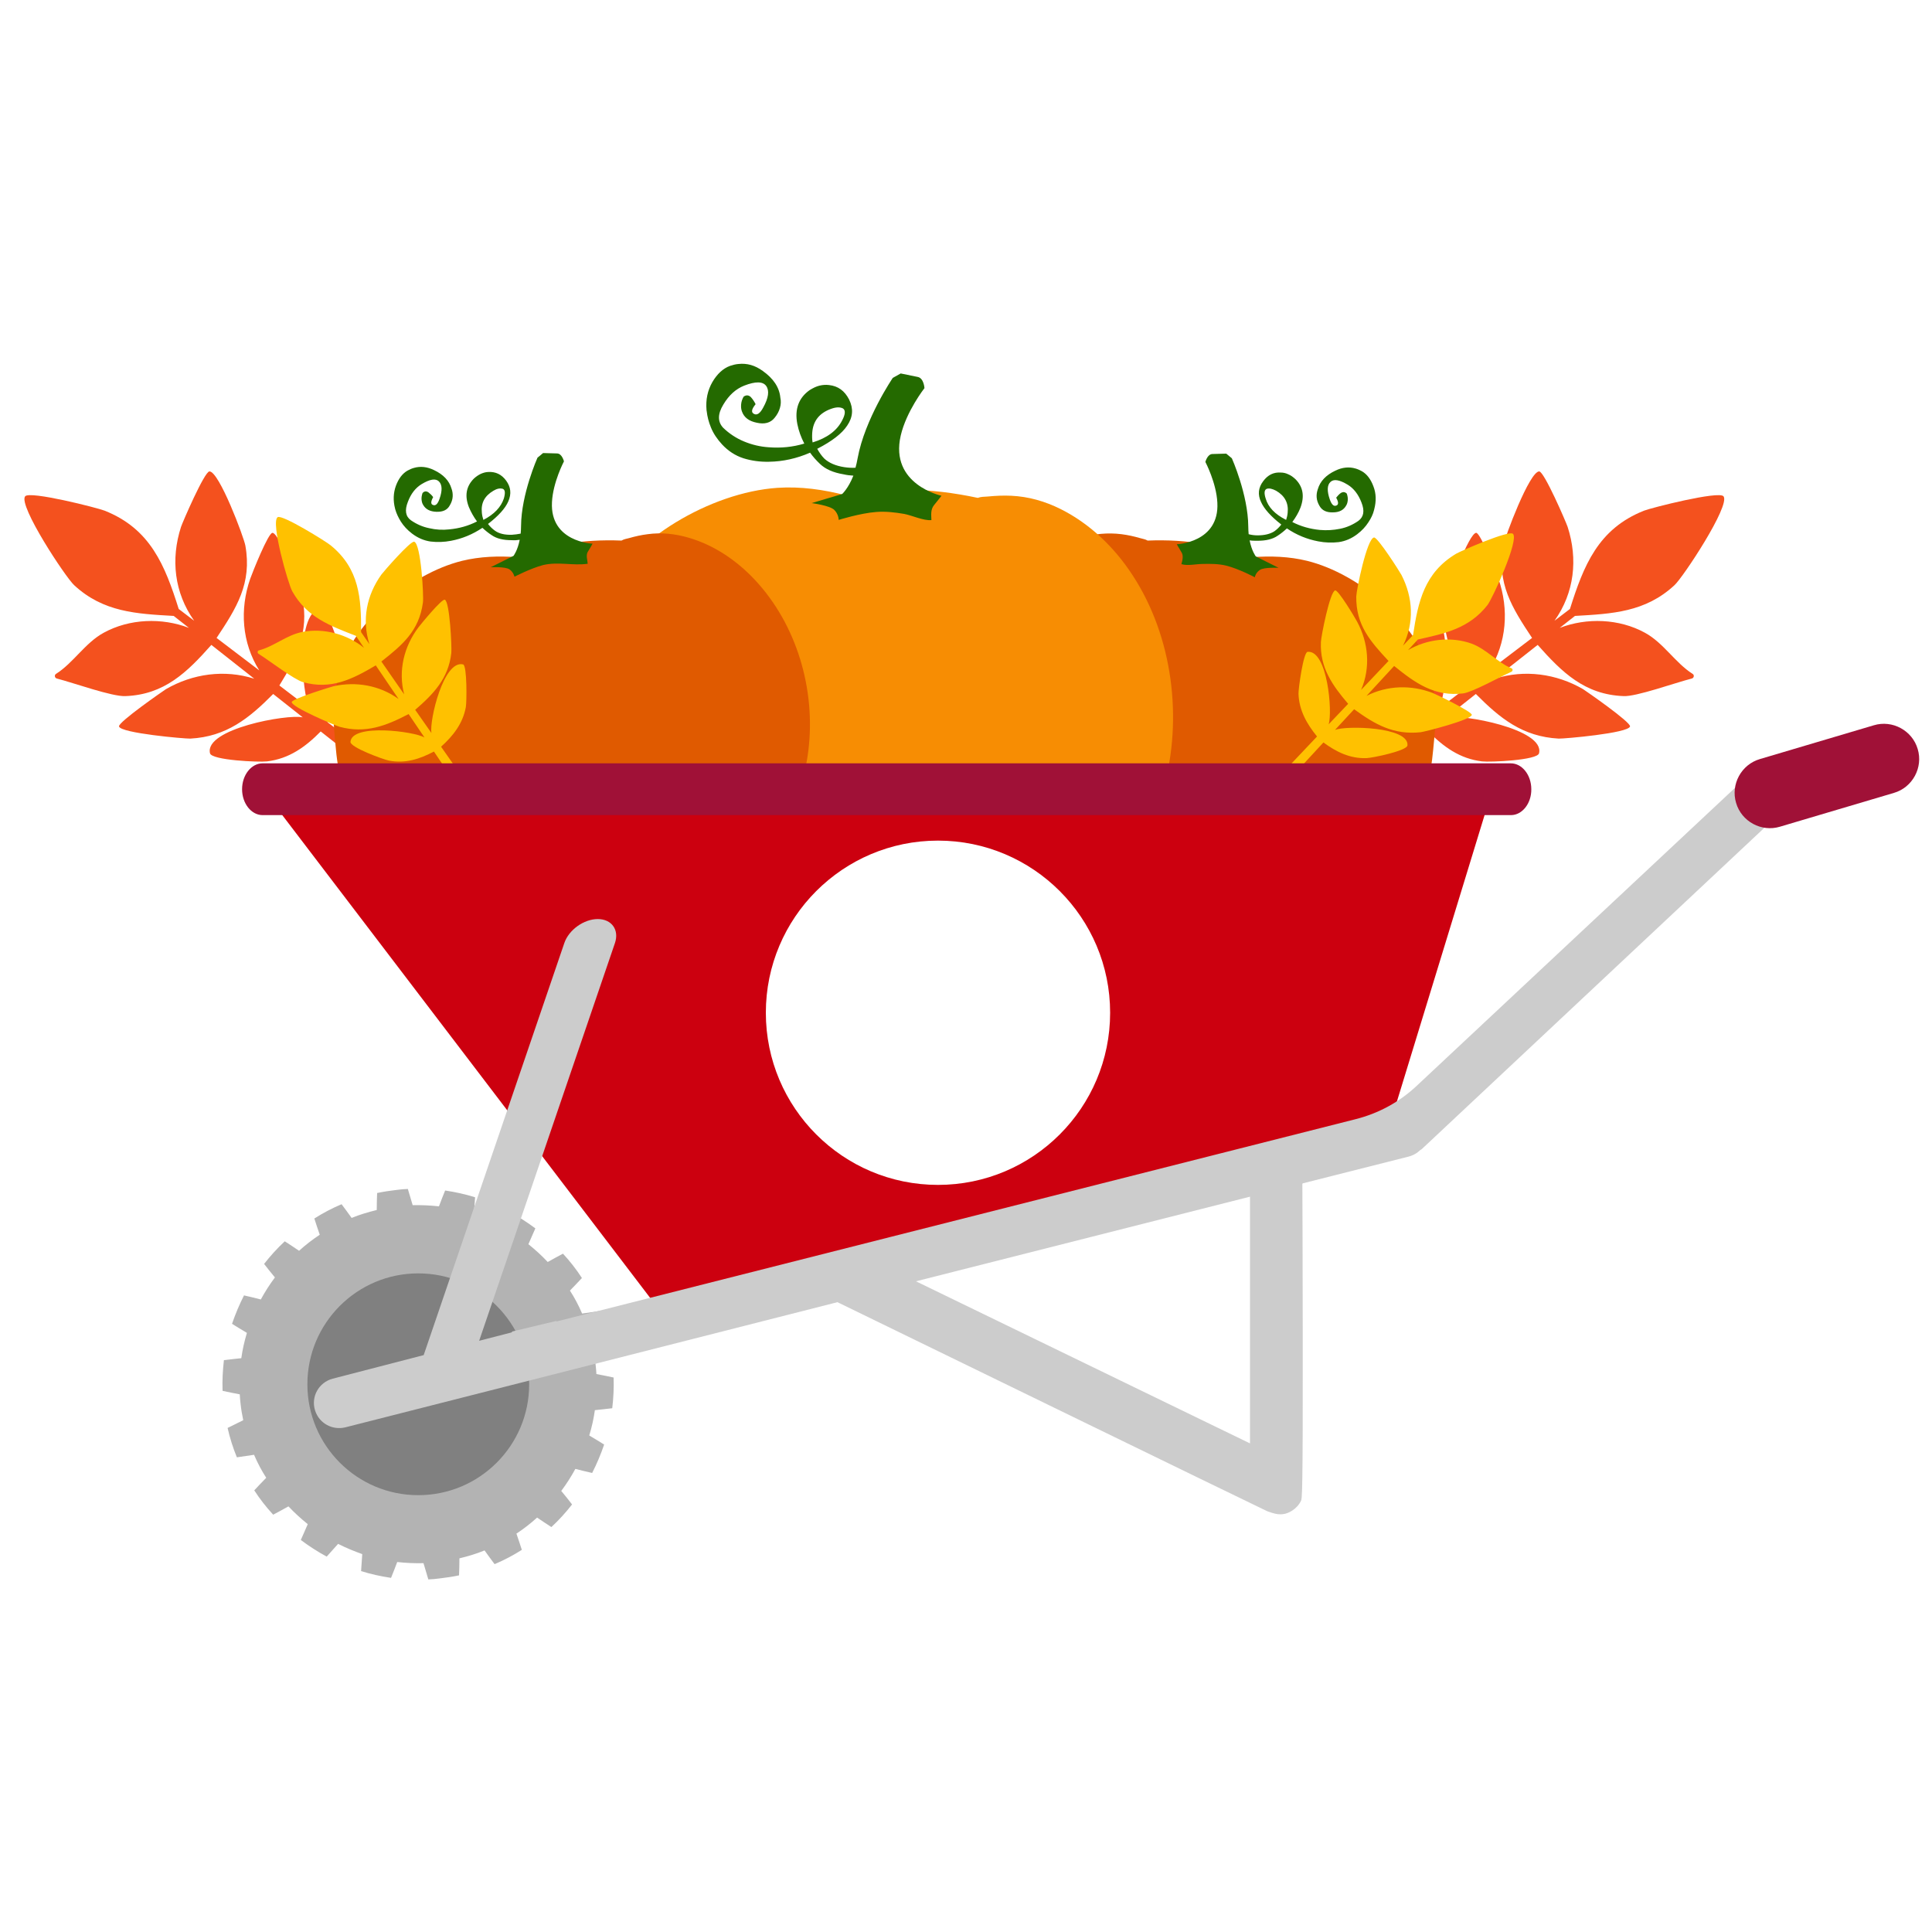 <?xml version="1.0" encoding="utf-8"?>
<!-- Generator: Adobe Illustrator 23.0.1, SVG Export Plug-In . SVG Version: 6.00 Build 0)  -->
<svg version="1.1" id="Layer_1" xmlns="http://www.w3.org/2000/svg" xmlns:xlink="http://www.w3.org/1999/xlink" x="0px" y="0px"
	 width="1000px" height="1000px" viewBox="0 0 1000 1000" style="enable-background:new 0 0 1000 1000;" xml:space="preserve">
<style type="text/css">
	.st0{fill:#F4511E;}
	.st1{fill:#E05A00;}
	.st2{fill:#246A00;}
	.st3{fill:#F78D03;}
	.st4{fill:#FFC100;}
	.st5{fill:#B3B3B3;}
	.st6{fill:#808080;}
	.st7{fill:#CC000F;}
	.st8{fill:#A01137;}
	.st9{fill:#CCCCCC;}
</style>
<g>
	<path class="st0" d="M875.7,351.2c1.1-0.3,1.4-1.8,0.4-2.4c-9-5.7-15.1-16.1-24.7-21.3c-13.3-7.3-30.1-7.9-44.1-2.5l7.9-6.2
		c19.2-1.1,36.4-1.9,51.5-15.9c4.4-4,29-41.2,25.4-46c-2.3-3-37.6,6-41.1,7.4c-23.8,9.4-31.3,28.4-38.4,50.9l-8,6.1
		c10.3-14.5,12.2-31.9,6.8-48.6c-0.8-2.4-12.1-28.6-14.7-28.7c-5-0.1-17.8,34-18.6,38.4c-3.5,19.6,4.6,32.3,14.9,47.8L770.9,347
		c9-14.3,10.2-31.6,4.7-47.4c-1.2-3.4-9.3-23.7-11.5-23.8c-3.7-0.1-14.7,29.9-15.5,33.7c-3.6,17.4,3.1,31.1,11.9,45.3l-15.6,11.9
		c4.1-8,7.4-51.2-6.5-52c-2.9-0.2-10.5,24.6-10.9,27.8c-1.5,11.5,2.4,21.6,8.1,31.3l-41.1,31.4c-3.4,2.7,0.7,8,4.2,5.3l40.6-31.9
		c7.9,8,16.3,14.1,27.8,15.5c4.2,0.5,28.7-0.6,29.5-4.2c3.1-12.6-40-20.4-48-18.6l15.3-12.1c12.5,12.6,24.2,22.1,42.9,23.1
		c2.7,0.1,36.1-2.8,36.9-6.3c0.5-2.2-22.9-18.4-24.3-19.3c-13.8-8-30.3-10.3-45.7-5.4l22.2-17.5c12.6,14.2,24.3,25.7,44.4,26.5
		C846.8,360.7,867,353.4,875.7,351.2z"/>
	<path class="st0" d="M29.4,351.2c-1.1-0.3-1.4-1.8-0.4-2.4c9-5.7,15.1-16.1,24.7-21.3c13.3-7.3,30.1-7.9,44.1-2.5l-7.9-6.2
		c-19.2-1.1-36.4-1.9-51.5-15.9c-4.4-4-29-41.2-25.4-46c2.3-3,37.6,6,41.1,7.4c23.8,9.4,31.3,28.4,38.4,50.9l8,6.1
		c-10.3-14.5-12.2-31.9-6.8-48.6c0.8-2.4,12.1-28.6,14.7-28.7c5-0.1,17.8,34,18.6,38.4c3.5,19.6-4.6,32.3-14.9,47.8l22.1,16.8
		c-9-14.3-10.2-31.6-4.7-47.4c1.2-3.4,9.3-23.7,11.5-23.8c3.7-0.1,14.7,29.9,15.5,33.7c3.6,17.4-3.1,31.1-11.9,45.3l15.6,11.9
		c-4.1-8-7.4-51.2,6.5-52c2.9-0.2,10.5,24.6,10.9,27.8c1.5,11.5-2.4,21.6-8.1,31.3l41.1,31.4c3.4,2.7-0.7,8-4.2,5.3L166,378.6
		c-7.9,8-16.3,14.1-27.8,15.5c-4.2,0.5-28.7-0.6-29.5-4.2c-3.1-12.6,40-20.4,48-18.6l-15.3-12.1c-12.5,12.6-24.2,22.1-42.9,23.1
		c-2.7,0.1-36.1-2.8-36.9-6.3c-0.5-2.2,22.9-18.4,24.3-19.3c13.8-8,30.3-10.3,45.7-5.4l-22.2-17.5C96.8,348,85.1,359.5,65,360.3
		C58.2,360.7,38,353.4,29.4,351.2z"/>
	<path class="st1" d="M501.8,408h236.3c1.9-6,3.1-13,3.7-19.8c1.4-14.8,2.7-24.4-2.4-42.2c-6.8-23.7-35.5-48.9-62.8-55.7
		c-9.3-2.3-19-2.6-28.6-1.9c-6.4-2.3-12.4-4.1-18.4-5.5c-1.9-0.4-3.8-0.8-5.8-1.2c-9.8-1.8-19.8-2.3-29.8-1.9
		c-1.1-0.7-2.7-0.9-4-1.3c-3.1-0.9-6.3-1.6-9.5-2c-7.1-0.9-14.3-0.2-21.2,1.9c-13.1,3.8-24.8,11.8-34.2,21.8
		c-21.8,23.2-31.7,57-27.8,88.5C498.2,395.1,499.6,402,501.8,408z"/>
	<path class="st2" d="M611.5,285.8c1.2,1.8,0.5,4.3,0,6.2c3.3,1,7.5-0.1,11-0.1c4.1-0.1,8.3-0.1,12.3,0.9c6.4,1.6,14.7,6,14.7,6
		c0-0.3,0.5-2.4,2.6-3.8c2.2-1.5,9.7-1.1,9.7-1.1L650,288c0,0-2.1-2.7-3.2-8.3c1.4,0.2,2.7,0.2,4.1,0.2c4.3,0,7.8-0.8,10.4-2.6
		c1.7-1.1,3.3-2.4,4.8-3.8c5,3.4,10.4,5.6,16.2,6.7c3.6,0.7,7.1,0.8,10.6,0.4c3.5-0.5,6.7-1.9,9.6-4.1c2.5-1.9,4.4-4,5.8-6.2
		c1.4-2.1,2.4-4.2,2.9-6.3l0.1-0.4c1.1-4.2,1-8.2-0.4-11.8c-1.4-3.8-3.4-6.4-6-7.9c-1.1-0.6-2.2-1.1-3.3-1.4
		c-3.4-1-6.9-0.6-10.4,1.1c-4.9,2.3-7.9,5.5-9.1,9.6c-0.5,1.4-0.7,2.8-0.6,4.2c0.1,1.5,0.6,3,1.5,4.5c1.3,2.3,3.6,3.4,6.9,3.3
		c3.3,0,5.6-1.2,6.9-3.6c0.5-0.8,0.7-1.7,0.8-2.7c0.1-1.1-0.1-2.2-0.5-3.4c-0.9-0.9-1.9-1-3-0.4c-1,0.7-1.8,1.6-2.5,2.5
		c1.3,2.3,1.3,3.7,0,4.1c-1.3,0.5-2.4-0.6-3.3-3.2c-1.5-4.3-1.4-7.4,0.3-9c1.7-1.7,4.7-1.2,9,1.4c3.1,1.9,5.5,5,7.1,9.2
		c1.7,4.3,1.2,7.4-1.6,9.5c-2.9,2-6,3.4-9.5,4.1s-6.9,0.9-10.4,0.6c-5.1-0.5-9.8-1.8-14.3-4.1c1.7-2.3,3.2-4.8,4.2-7.4
		c2.2-5.9,1.4-10.8-2.6-14.8c-1.2-1.1-2.4-2-3.7-2.5c-1.2-0.6-2.5-0.9-3.8-0.9c-3.7-0.3-6.8,1.2-9.2,4.5c-2.5,3.3-2.9,6.9-1.1,10.7
		c1.6,3.6,5.1,7.5,10.5,11.7c-1,1.3-2.2,2.5-3.6,3.5c-2.2,1.4-5.1,2.1-8.7,2.1c-1.6,0-3.1-0.2-4.6-0.6c-0.1-1.2-0.2-2.6-0.2-4
		c-0.1-16.5-8.5-35.3-8.5-35.3l-2.9-2.4c0,0-4.8,0.1-7.2,0.2c-2.6,0.1-3.6,4.1-3.6,4.1s5.7,10.8,6.2,21.1c1.1,20.7-21,21.5-21,21.5
		S610.1,283.5,611.5,285.8z M655.1,258c-0.9-2.8-0.7-4.5,0.6-5c1.3-0.4,2.9,0,4.8,1c4.5,2.6,6.5,6.4,6,11.3
		c-0.1,1.3-0.4,2.6-0.8,3.8C659.9,266.2,656.4,262.5,655.1,258z"/>
	<path class="st3" d="M602.3,408c9.9-36,4.8-78.4-16.1-110.3c-9.3-14.3-22-26.6-37.2-34.2c-8-4-16.6-6.5-25.6-6.9
		c-4-0.2-8.1,0-12.2,0.4c-1.6,0.1-3.6,0.1-5.1,0.7c-12.2-2.6-24.6-4.2-37.1-4.2c-2.4,0-4.9,0.1-7.3,0.2c-7.7,0.4-15.5,1.3-23.8,2.7
		c-11.6-3-23.5-4.7-35.5-3.9c-35,2.4-75.9,27.2-89.4,54.8c-10.3,20.8-10.7,32.7-12.3,51.3c-1.4,16.6,0.1,34.3,5,49.3h296.6
		L602.3,408L602.3,408z"/>
	<path class="st2" d="M487.3,256.6c0,0-26.9-5.8-21.1-31.1c2.9-12.6,12.3-24.6,12.3-24.6s-0.3-5.2-3.5-5.8c-2.9-0.6-8.8-1.8-8.8-1.8
		l-4.1,2.3c0,0-14.5,21.3-18.2,41.6c-0.3,1.8-0.7,3.4-1.1,4.9c-1.9,0.1-3.8,0-5.8-0.3c-4.5-0.7-7.9-2.2-10.3-4.4
		c-1.5-1.5-2.7-3.3-3.7-5.1c7.6-3.9,12.8-7.9,15.5-12c3-4.4,3.3-8.8,1-13.5c-2.3-4.5-5.7-7-10.4-7.5c-1.6-0.2-3.2-0.1-4.9,0.3
		c-1.7,0.4-3.3,1.2-5.1,2.3c-5.7,4-7.9,9.9-6.4,17.6c0.7,3.5,1.9,6.8,3.6,10.1c-6,1.8-12.1,2.4-18.5,1.9c-4.4-0.3-8.6-1.3-12.7-3
		s-7.7-4.1-10.8-7.1c-2.9-3.1-2.9-7.1,0.1-12c2.9-4.9,6.5-8.1,10.8-9.8c5.9-2.3,9.7-2.2,11.4,0.2c1.7,2.4,1.2,6.2-1.6,11.2
		c-1.6,3-3.2,4.1-4.8,3.2c-1.5-0.8-1.2-2.4,0.9-5c-0.7-1.4-1.5-2.6-2.5-3.7c-1.2-1.1-2.4-1.1-3.7-0.2c-0.8,1.4-1.2,2.7-1.3,4.1
		c-0.1,1.2,0,2.4,0.4,3.5c1.1,3.2,3.7,5.1,7.7,5.9c4,0.9,7.1,0.1,9.2-2.5c1.4-1.7,2.3-3.4,2.8-5.2c0.5-1.7,0.6-3.5,0.2-5.3
		c-0.5-5.3-3.6-9.9-9.1-13.8c-4-2.9-8.1-4.1-12.6-3.6c-1.4,0.1-2.9,0.5-4.4,1c-3.5,1.3-6.6,4.1-9.1,8.4c-2.4,4.2-3.5,9-3,14.5
		l0.1,0.6c0.3,2.7,1,5.5,2.2,8.4c1.2,3,3.2,6,5.8,8.8c3.1,3.3,6.7,5.7,11,7.1c4.2,1.3,8.6,1.9,13.2,1.8c7.3-0.1,14.4-1.7,21.3-4.7
		c1.5,2.1,3.2,4,5.1,5.8c2.8,2.7,6.8,4.5,12.2,5.4c1.7,0.4,3.4,0.6,5.1,0.7c-2.6,6.6-5.8,9.5-5.8,9.5l-15.8,4.7
		c0,0,9.3,1.2,11.7,3.5c2.2,2.2,2.3,4.9,2.3,5.2c0,0,11.2-3.5,19.4-4.1c4.9-0.4,9.8,0.2,14.5,1c4.2,0.8,10,3.6,14.1,3.2
		c-0.1-2.7-0.5-5.5,1.4-7.8C485.6,258.9,487.3,256.6,487.3,256.6z M420.6,229c-0.3-1.6-0.3-3.2-0.2-4.9c0.4-6.1,3.6-10.3,9.8-12.5
		c2.5-0.9,4.5-1,6.1-0.2c1.4,0.9,1.3,3-0.4,6.2C433.2,222.9,428.1,226.7,420.6,229z"/>
	<path class="st4" d="M782.3,347.7c0.8-0.4,0.8-1.5,0-1.8c-7.3-3.1-13-10-20.7-12.8c-10.7-3.8-23.1-2.3-32.8,3.4l5.1-5.5
		c14-3.1,26.5-5.7,36-17.8c2.7-3.5,16.5-33.8,13.2-36.9c-2.1-2-27,8.9-29.4,10.3c-16.4,9.8-19.7,24.7-22.3,42.1l-5.2,5.5
		c5.9-11.9,5.2-24.9-0.8-36.6c-0.9-1.7-12.3-19.6-14.2-19.4c-3.7,0.5-9.1,27.1-9.2,30.5c-0.2,14.8,7.2,23.2,16.7,33.4l-14.2,15
		c5-11.6,3.8-24.5-2.1-35.4c-1.3-2.4-9.7-16.4-11.3-16.1c-2.7,0.4-7.3,23.7-7.4,26.7c-0.6,13.3,6,22.5,14.1,32l-10.1,10.6
		c2.1-6.4-0.6-38.6-10.9-37.5c-2.2,0.2-4.8,19.3-4.7,21.7c0.3,8.6,4.3,15.6,9.6,22.1l-26.5,28c-2.2,2.4,1.5,5.8,3.7,3.4l26.1-28.3
		c6.7,4.9,13.7,8.4,22.3,8.1c3.1-0.1,21-3.8,21.2-6.6c0.8-9.7-31.9-10.3-37.5-8l9.9-10.7c10.7,7.8,20.4,13.4,34.4,11.9
		c2-0.2,26.3-6.4,26.5-9c0.1-1.7-19-10.9-20.2-11.3c-11.1-4.3-23.6-4-34.3,1.5l14.3-15.5c11,8.9,20.9,16,35.8,14.2
		C762.3,358.2,776.3,350.4,782.3,347.7z"/>
	<path class="st1" d="M177.7,408h236.2c2.2-6,3.7-13,4.5-19.5c3.9-31.5-6-65.3-27.8-88.5c-9.4-10-21.1-17.9-34.2-21.7
		c-6.9-2-14-2.8-21.2-1.8c-3.2,0.4-6.4,1.1-9.5,2c-1.2,0.3-2.9,0.6-4,1.3c-10-0.4-20,0.1-29.8,1.9c-1.9,0.4-3.9,0.8-5.8,1.2
		c-6,1.4-12,3.2-18.4,5.5c-9.6-0.7-19.2-0.4-28.6,1.9c-27.3,6.8-56,32.1-62.8,55.8c-5.2,17.8-3.8,27.1-2.4,42
		C174.5,394.9,175.8,402,177.7,408z"/>
	<path class="st2" d="M306.7,281.4c0,0-22.1-0.8-21-21.5c0.5-10.3,6.2-21.1,6.2-21.1s-1-4.1-3.6-4.1c-2.4-0.1-7.2-0.2-7.2-0.2
		l-2.9,2.4c0,0-8.4,18.8-8.5,35.3c0,1.4-0.1,2.8-0.2,4c-1.5,0.3-3,0.5-4.6,0.6c-3.7,0.1-6.6-0.6-8.7-2.1c-1.4-1-2.6-2.2-3.6-3.5
		c5.4-4.2,8.9-8,10.5-11.7c1.7-3.9,1.3-7.4-1.1-10.7s-5.5-4.7-9.2-4.5c-1.3,0-2.6,0.4-3.8,0.9c-1.3,0.6-2.5,1.4-3.7,2.5
		c-4,4-4.9,8.9-2.6,14.8c1.1,2.6,2.5,5.1,4.2,7.4c-4.5,2.3-9.2,3.6-14.3,4.1c-3.5,0.4-7,0.2-10.4-0.6c-3.5-0.7-6.6-2.1-9.5-4.1
		c-2.8-2-3.3-5.2-1.6-9.5c1.6-4.3,4-7.3,7.1-9.2c4.3-2.6,7.3-3.1,9-1.4c1.7,1.7,1.8,4.7,0.3,9c-0.9,2.6-2,3.7-3.3,3.2
		c-1.3-0.4-1.3-1.7,0-4.1c-0.7-1-1.6-1.8-2.5-2.5c-1.1-0.7-2.1-0.6-3,0.4c-0.4,1.2-0.6,2.3-0.5,3.4c0.1,1,0.3,1.9,0.8,2.7
		c1.3,2.3,3.6,3.5,6.9,3.6c3.3,0.1,5.6-0.9,6.9-3.3c0.9-1.5,1.4-3,1.5-4.5c0.1-1.4-0.1-2.9-0.6-4.2c-1.2-4.1-4.2-7.3-9.1-9.6
		c-3.5-1.7-7-2.1-10.4-1.1c-1.1,0.3-2.2,0.8-3.3,1.4c-2.6,1.5-4.6,4.1-6,7.9c-1.3,3.6-1.5,7.6-0.4,11.8l0.1,0.4
		c0.6,2.1,1.6,4.2,2.9,6.3c1.4,2.2,3.3,4.3,5.8,6.2c2.9,2.2,6.1,3.6,9.6,4.1c3.5,0.4,7,0.3,10.6-0.4c5.8-1.1,11.1-3.3,16.2-6.7
		c1.5,1.4,3.1,2.7,4.8,3.8c2.6,1.8,6,2.6,10.4,2.6c1.4,0.1,2.8,0,4.1-0.2c-1.1,5.6-3.2,8.3-3.2,8.3l-11.8,5.9c0,0,7.5-0.4,9.7,1.1
		c2,1.4,2.5,3.5,2.6,3.8c0,0,8.3-4.3,14.7-6c7.8-1.9,15.5,0.4,23.2-0.7c-0.1-2-1.1-4.3,0.1-6.3C305.6,283.5,306.7,281.4,306.7,281.4
		z M250.2,269.1c-0.4-1.2-0.7-2.5-0.8-3.8c-0.5-4.9,1.4-8.6,6-11.3c1.8-1.1,3.4-1.4,4.8-1c1.3,0.5,1.4,2.2,0.6,5
		C259.3,262.5,255.8,266.2,250.2,269.1z"/>
	<path class="st4" d="M133.8,338.4c-0.7-0.5-0.6-1.6,0.3-1.8c7.7-2,14.4-8,22.4-9.5c11.1-2.2,23.2,1.2,31.9,8.2l-4.2-6.2
		c-13.4-5.2-25.4-9.6-32.9-23c-2.2-3.9-11.3-35.9-7.6-38.4c2.3-1.6,25.4,12.8,27.5,14.6c14.8,12.1,15.8,27.3,15.7,44.9l4.3,6.2
		c-4-12.6-1.4-25.4,6.2-36c1.1-1.5,15.1-17.6,17-17c3.5,1.1,5,28.2,4.5,31.5c-2,14.7-10.6,21.9-21.5,30.5l11.8,17
		c-3.2-12.2-0.1-24.8,7.4-34.7c1.6-2.1,12-14.7,13.6-14.3c2.6,0.8,3.7,24.6,3.4,27.5c-1.4,13.2-9.3,21.4-18.7,29.5l8.4,12
		c-1.1-6.6,6.3-38,16.4-35.5c2.1,0.5,1.9,19.8,1.4,22.2c-1.6,8.5-6.6,14.8-12.8,20.4l22.1,31.6c1.8,2.7-2.3,5.5-4.2,2.8L224.6,389
		c-7.4,3.9-14.8,6.3-23.2,4.7c-3.1-0.6-20.2-6.9-20-9.7c0.7-9.7,33.1-5.4,38.3-2.3l-8.2-12.1c-11.7,6.1-22.2,10.2-35.7,6.6
		c-1.9-0.5-25-10.2-24.8-12.8c0.1-1.7,20.4-7.9,21.6-8.2c11.6-2.6,23.9-0.5,33.7,6.6l-11.8-17.4c-12.2,7.2-23.1,12.7-37.6,8.7
		C152.1,351.7,139.4,341.9,133.8,338.4z"/>
	<path class="st5" d="M308.7,711.2c-0.1-1.6-0.2-3.1-0.4-4.7c-0.3-3-0.8-5.9-1.4-8.7c2.9-1.4,5.6-2.8,8.1-4
		c-1.2-5.3-2.8-10.3-4.8-15.2c-2.7,0.4-5.7,0.8-8.9,1.3c-1.8-4.2-3.9-8.2-6.3-11.9c2.3-2.3,4.3-4.5,6.2-6.5
		c-2.9-4.5-6.2-8.7-9.8-12.6c-2.4,1.3-5.1,2.7-7.9,4.3c-3.1-3.3-6.5-6.4-10-9.2c1.3-2.9,2.5-5.6,3.6-8.2c-4.3-3.2-8.8-6.1-13.4-8.6
		c-1.8,2-3.8,4.2-5.9,6.6c-4.1-2.1-8.3-3.8-12.5-5.3c0.2-3.2,0.4-6.1,0.6-8.8c-5.1-1.6-10.2-2.7-15.5-3.5c-1,2.5-2.1,5.2-3.2,8.2
		c-4.5-0.5-9.1-0.7-13.6-0.6c-0.9-3-1.7-5.8-2.5-8.4c-1.9,0.1-3.8,0.2-5.8,0.5c-3.4,0.4-6.8,0.9-10.1,1.6c-0.1,2.7-0.2,5.6-0.2,8.8
		c-4.5,1.1-8.9,2.4-13,4.1c-1.8-2.6-3.6-4.9-5.2-7.1c-5,2.1-9.7,4.6-14.1,7.4c0.8,2.6,1.8,5.4,2.8,8.4c-3.8,2.5-7.4,5.3-10.7,8.3
		c-2.6-1.8-5.1-3.4-7.4-4.9c-3.9,3.6-7.5,7.6-10.7,11.7c1.7,2.2,3.5,4.5,5.6,7c-2.7,3.6-5.2,7.5-7.3,11.4c-3.1-0.8-6-1.5-8.7-2.1
		c-2.4,4.7-4.5,9.7-6.2,14.7c2.3,1.5,4.9,3,7.7,4.7c-1.3,4.3-2.3,8.7-2.9,13.1c-3.2,0.3-6.2,0.7-9,1c-0.6,5.2-0.9,10.5-0.7,15.9
		c2.7,0.6,5.7,1.2,8.9,1.8c0.1,1.6,0.2,3.1,0.4,4.7c0.3,3,0.8,5.9,1.4,8.7c-2.9,1.4-5.6,2.8-8.1,4c1.2,5.3,2.8,10.3,4.8,15.2
		c2.7-0.4,5.7-0.8,8.9-1.3c1.8,4.2,3.9,8.2,6.3,11.9c-2.3,2.3-4.3,4.5-6.2,6.5c2.9,4.5,6.2,8.7,9.8,12.6c2.4-1.3,5.1-2.7,7.9-4.3
		c3.1,3.3,6.5,6.4,10,9.2c-1.3,2.9-2.5,5.6-3.6,8.2c4.3,3.2,8.8,6.1,13.4,8.6c1.8-2,3.8-4.2,5.9-6.6c4.1,2.1,8.3,3.8,12.5,5.3
		c-0.2,3.2-0.4,6.1-0.6,8.8c5.1,1.6,10.2,2.7,15.5,3.5c1-2.5,2.1-5.2,3.2-8.2c4.5,0.5,9.1,0.7,13.6,0.6c0.9,3,1.7,5.8,2.5,8.4
		c1.9-0.1,3.8-0.2,5.8-0.5c3.4-0.4,6.8-0.9,10.1-1.6c0.1-2.7,0.2-5.6,0.2-8.8c4.5-1.1,8.9-2.4,13-4.1c1.8,2.6,3.6,4.9,5.2,7.1
		c5-2.1,9.7-4.6,14.1-7.4c-0.8-2.6-1.8-5.4-2.8-8.4c3.8-2.5,7.4-5.3,10.7-8.3c2.6,1.8,5.1,3.4,7.4,4.9c3.9-3.6,7.5-7.6,10.7-11.7
		c-1.7-2.2-3.5-4.5-5.6-7c2.7-3.6,5.2-7.5,7.3-11.4c3.1,0.8,6,1.5,8.7,2.1c2.4-4.7,4.5-9.7,6.2-14.7c-2.3-1.5-4.9-3-7.7-4.7
		c1.3-4.3,2.3-8.7,2.9-13.1c3.2-0.3,6.2-0.7,9-1c0.6-5.2,0.9-10.5,0.7-15.9C314.8,712.4,311.9,711.8,308.7,711.2z"/>
	<circle class="st6" cx="216.5" cy="716.5" r="57.4"/>
	<path class="st7" d="M143.9,419l201.7,264.7L719.1,583l50.2-164H143.9z M485.5,613.3c-49.2,0-89.1-39.9-89.1-89.1
		c0-49.2,39.9-89.1,89.1-89.1s89.1,39.9,89.1,89.1S534.7,613.3,485.5,613.3z"/>
	<path class="st8" d="M782.1,421.9H135.9c-5.8,0-10.6-6-10.6-13.4l0,0c0-7.4,4.8-13.4,10.6-13.4H782c5.8,0,10.6,6,10.6,13.4l0,0
		C792.7,415.8,787.9,421.9,782.1,421.9z"/>
	<path class="st9" d="M921.9,402.9c-2.4-2.6-5.8-4-9.3-4c-3.2,0-6.3,1.2-8.7,3.4L733.3,562c-8.9,8.4-19.8,14.3-31.7,17.3
		l-388.2,98.3l0,0L288,684v-0.3l-23,5.5v0.4l-17,4.4l70.3-205.9c2.3-6.8-1.7-12.4-8.9-12.4l0,0c-7.2,0-15,5.6-17.3,12.4l-72.8,213.3
		l-47.1,12.2c-7.2,1.9-11.4,9.4-9.1,16.5l0,0c2.1,6.6,8.9,10.3,15.6,8.7L433.5,674c0.5,0.3,1.1,0.6,1.6,0.8
		c9.5,4.6,215.7,105.1,220.6,107.3c0.1,0,0.2,0.1,0.2,0.1c3.3,1.2,5,1.6,6.8,1.6c0.5,0,1,0,1.4-0.1c2.6-0.2,7.2-2.5,9.3-6.9
		c0.5-1,1-2,0.9-83.7c0-37.9-0.2-76-0.2-80.3c0,0,0.1-0.2,0.2-0.3l54.6-13.8c2.5-0.6,4.7-1.9,6.3-3.5c0.3-0.1,0.6-0.3,0.9-0.6
		L921.2,421C926.3,416.1,926.6,408,921.9,402.9z M647,747.1l-172.9-83.9L647,619.4V747.1z"/>
	<path class="st8" d="M980.3,410.4l-59,17.5c-9.6,2.9-19.9-2.7-22.7-12.3l0,0c-2.9-9.6,2.7-19.9,12.3-22.7l59-17.5
		c9.6-2.9,19.9,2.7,22.7,12.3l0,0C995.5,397.3,989.9,407.6,980.3,410.4z"/>
</g>
</svg>
